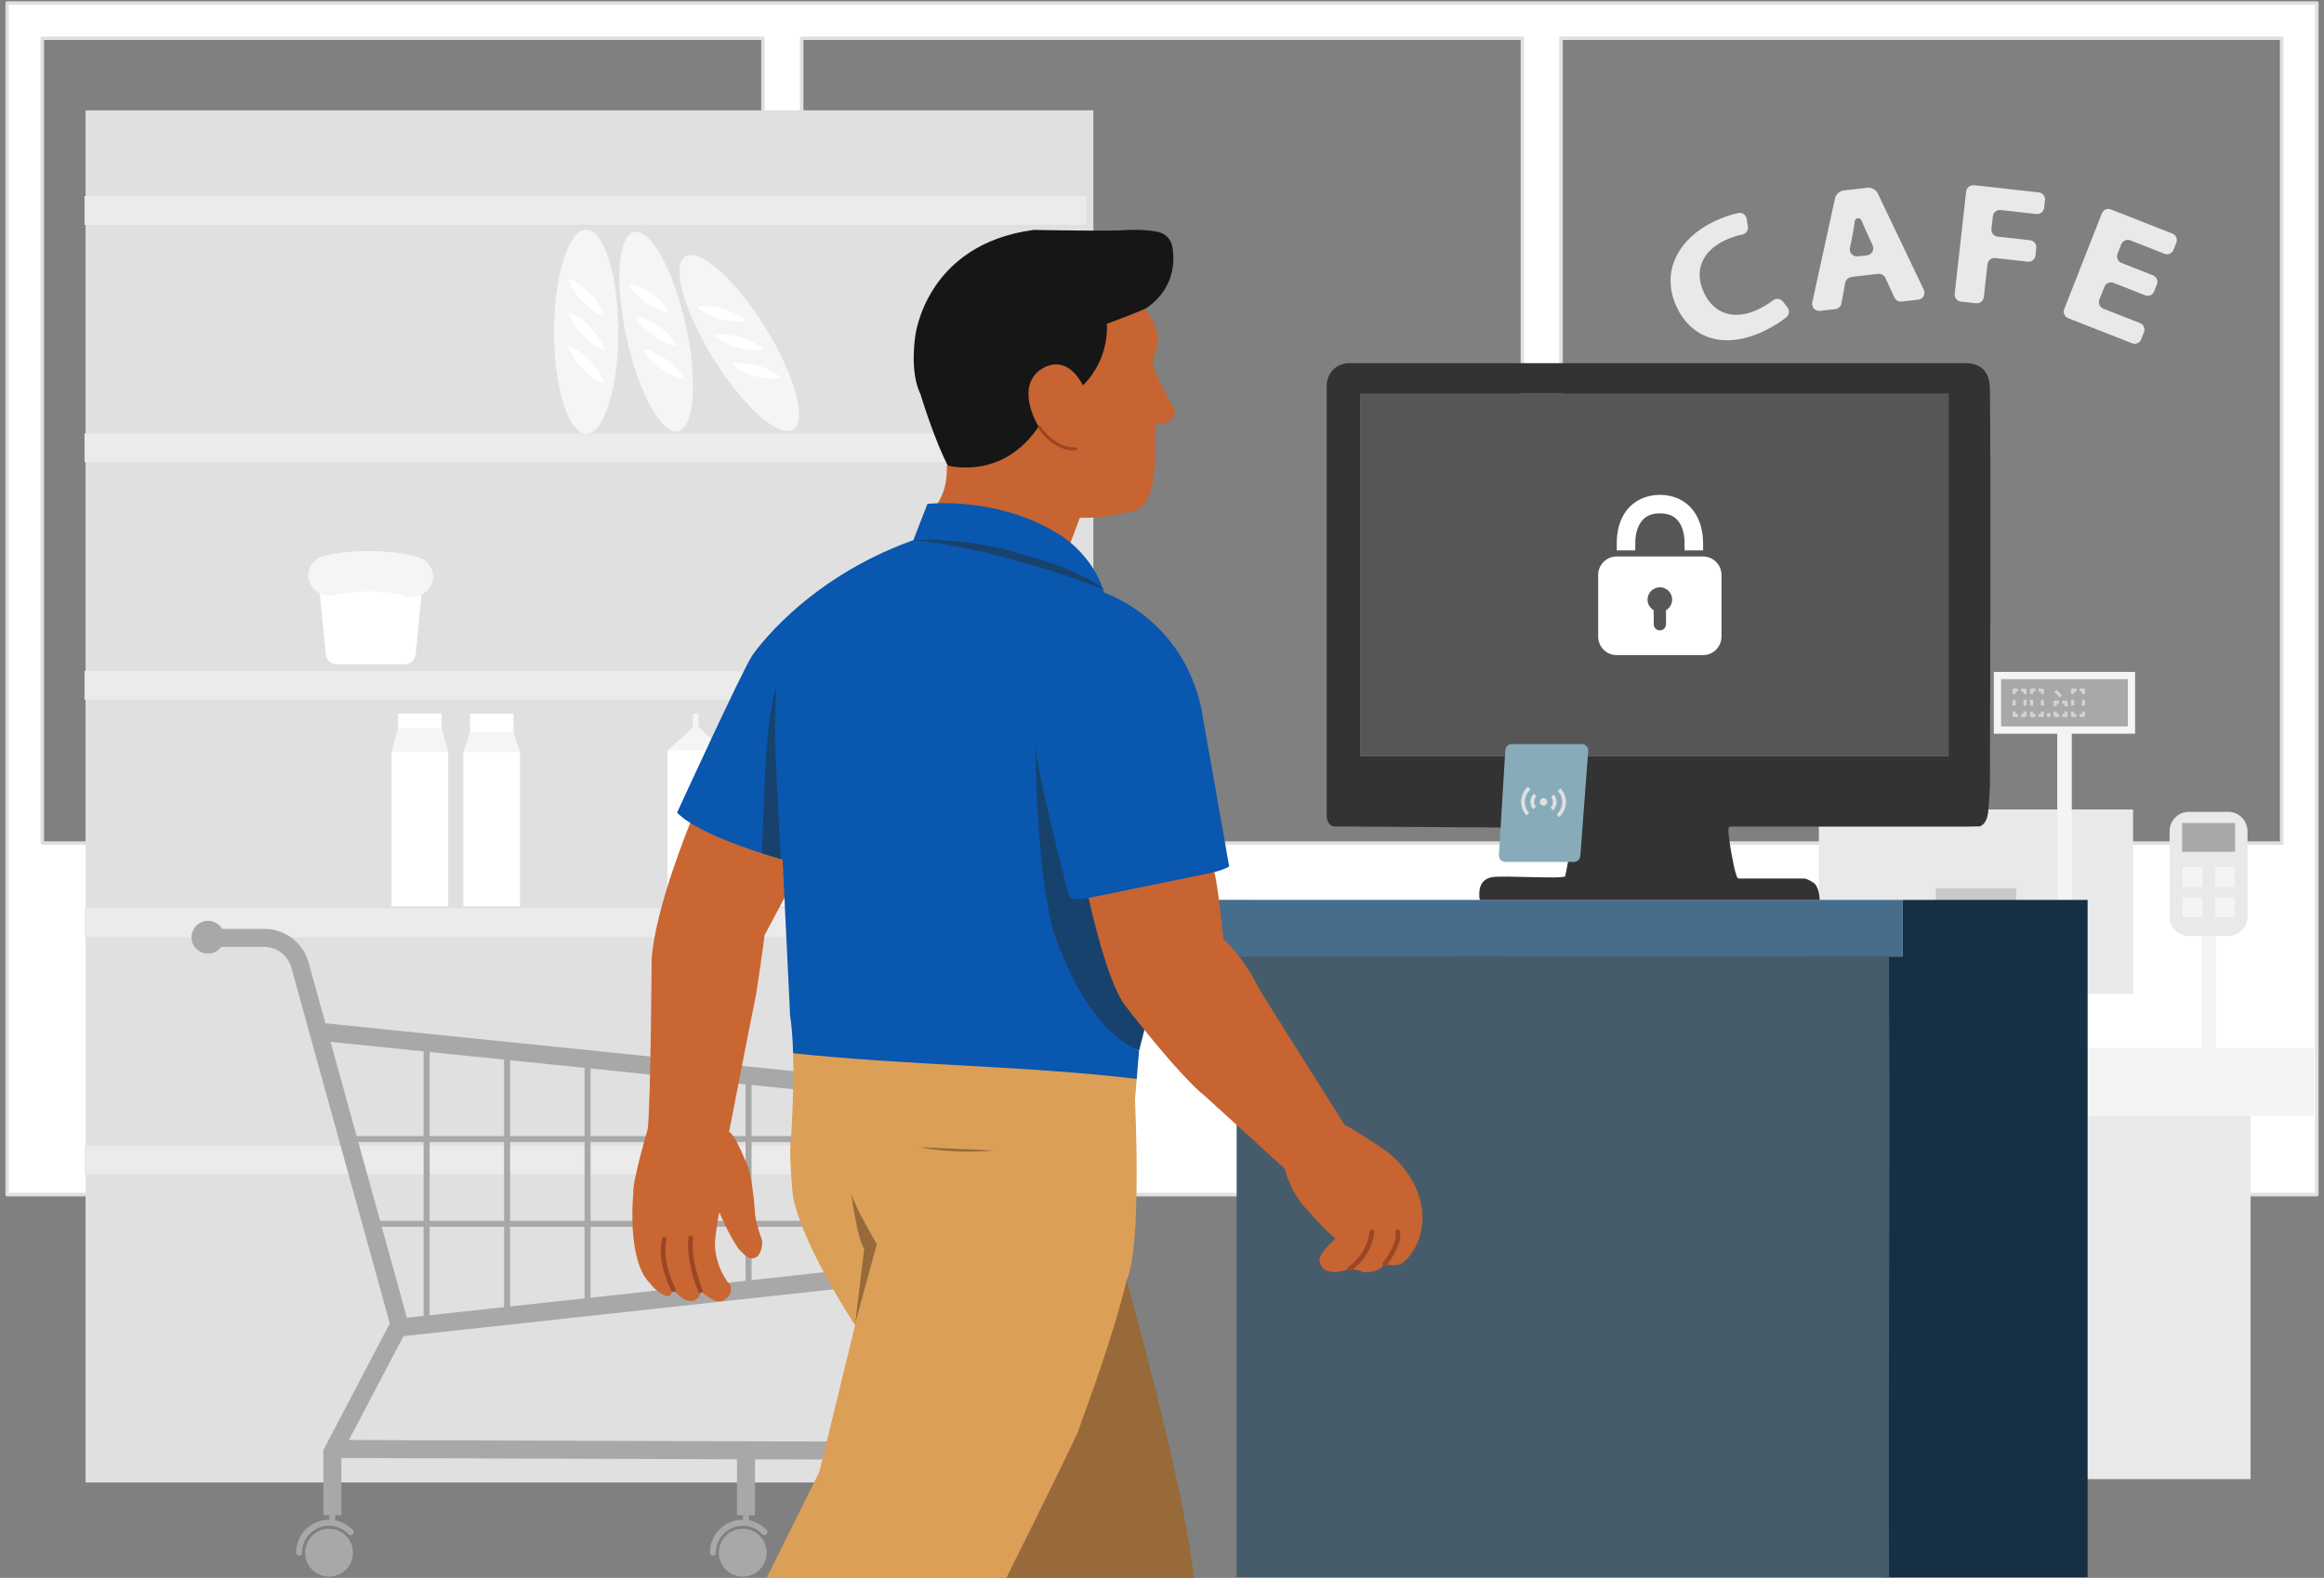 <?xml version="1.0" encoding="UTF-8"?>
<svg id="Retail_Approach" data-name="Retail Approach" xmlns="http://www.w3.org/2000/svg" viewBox="0 0 374 254">
  <rect x="0" y="0" width="374" height="254" fill="#808080" stroke="none"/>
  <defs>
    <style>
      .cls-1, .cls-2, .cls-3 {
        fill: none;
      }

      .cls-4 {
        fill: #e0e0e0;
      }

      .cls-5 {
        fill: #0957ae;
      }

      .cls-6 {
        fill: #465c6b;
      }

      .cls-7 {
        fill: #c76432;
      }

      .cls-8 {
        fill: #ebebeb;
      }

      .cls-9 {
        fill: #f4f4f4;
      }

      .cls-2 {
        stroke-width: .5px;
      }

      .cls-2, .cls-3 {
        stroke: #9c4626;
        stroke-linecap: round;
        stroke-linejoin: round;
      }

      .cls-3 {
        stroke-width: .75px;
      }

      .cls-10 {
        fill: #476d8d;
      }

      .cls-11 {
        fill: #c96632;
      }

      .cls-12 {
        fill: #c9c9c9;
      }

      .cls-13 {
        fill: #c76431;
      }

      .cls-14 {
        fill: #db9f57;
      }

      .cls-15 {
        fill: #fff;
      }

      .cls-16 {
        fill: #565656;
      }

      .cls-17 {
        fill: #986939;
      }

      .cls-18 {
        fill: #e9e9e9;
      }

      .cls-19 {
        fill: #f5f5f5;
      }

      .cls-20 {
        fill: #17426e;
      }

      .cls-21 {
        fill: #152f45;
      }

      .cls-22 {
        fill: #a8a8a8;
      }

      .cls-23 {
        fill: #333;
      }

      .cls-24 {
        fill: #d3d3d3;
      }

      .cls-25 {
        fill: #e0e0e0;
      }

      .cls-26 {
        fill: #161616;
      }

      .cls-27 {
        fill: #88abba;
      }
    </style>
  </defs>
  <g>
    <g>
      <path class="cls-15" d="M1.15.49v191.82s371.7,0,371.7,0V.49s-249.5,0-249.5,0H1.15ZM122.79,135.72H6.81V6.15h115.98v129.58ZM244.99,135.72h-115.98V6.15h115.98v129.58ZM367.19,135.72h-115.98V6.15h115.98v129.58Z"/>
      <path class="cls-25" d="M.87,192.3V.49c0-.16.13-.28.28-.28h371.7c.16,0,.28.13.28.28v191.82c0,.16-.13.28-.28.28H1.15c-.16,0-.28-.13-.28-.28ZM372.57.77H1.43s0,191.25,0,191.25h371.13s0-191.25,0-191.25ZM6.53,135.72V6.15c0-.16.13-.28.28-.28h115.98c.16,0,.28.13.28.28v129.58c0,.16-.13.28-.28.28H6.81c-.16,0-.28-.13-.28-.28ZM122.5,6.43H7.09s0,129.01,0,129.01h115.41s0-129.01,0-129.01ZM128.73,135.72V6.15c0-.16.13-.28.28-.28h115.98c.16,0,.28.13.28.28v129.58c0,.16-.13.28-.28.28h-115.98c-.16,0-.28-.13-.28-.28ZM244.71,6.43h-115.41s0,129.01,0,129.01h115.41s0-129.01,0-129.01ZM250.93,135.72V6.15c0-.16.13-.28.28-.28h115.98c.16,0,.28.13.28.28v129.58c0,.16-.13.28-.28.28h-115.98c-.16,0-.28-.13-.28-.28ZM366.91,6.43h-115.41s0,129.01,0,129.01h115.41s0-129.01,0-129.01Z"/>
    </g>
    <path class="cls-18" d="M286.94,48.56c-.37-.5-1.09-.61-1.58-.23-.77.59-1.6,1.09-2.48,1.5-3.79,1.79-7.05.7-8.65-2.68-1.79-3.79-.02-6.88,3.35-8.46,1.03-.49,1.97-.77,2.78-.92.61-.11,1.02-.68.93-1.29l-.2-1.25s0-.03,0-.05c-.12-.61-.71-1.01-1.32-.89-.99.2-2.34.61-3.84,1.32-5.73,2.7-8.81,8.08-6.08,13.86,2.29,4.85,7.4,6.94,13.94,3.86,1.59-.75,2.86-1.59,3.68-2.26.47-.38.56-1.07.2-1.55l-.72-.96Z"/>
    <path class="cls-18" d="M297.92,44.58l4.34-.49c.48-.05.95.21,1.15.65l1.46,3.15c.2.44.67.7,1.15.65l2.68-.3c.12-.01.25-.05.36-.1.56-.27.8-.94.53-1.5l-7.38-15.46c-.31-.65-1-1.03-1.72-.95l-3.73.42c-.72.08-1.31.61-1.46,1.32l-3.65,16.7c-.03.12-.03.24-.02.37.07.62.63,1.06,1.25,1l2.48-.28c.49-.06.89-.43.98-.92l.61-3.32c.09-.49.49-.86.98-.92ZM298.95,41.26c-.12.01-.23,0-.35-.01-.61-.12-1.01-.72-.89-1.33l.52-2.6c.09-.57.18-1.13.25-1.7.08-.57.85-.67,1.08-.15l.71,1.63,1.1,2.41c.05.11.08.22.09.34.07.62-.38,1.18-1,1.25l-1.52.17Z"/>
    <path class="cls-18" d="M317.66,29.84c-.62-.07-1.18.38-1.25,1l-1.84,16.46s0,0,0,0c-.07.62.38,1.18,1,1.25l2.44.27h0c.62.07,1.18-.38,1.25-1l.59-5.28s0,0,0,0c.07-.62.63-1.07,1.25-1l5.22.58h0c.62.07,1.18-.38,1.25-1l.13-1.2s0,0,0,0c.07-.62-.38-1.18-1-1.25l-5.22-.58s0,0,0,0c-.62-.07-1.07-.63-1-1.25l.23-2.03s0,0,0,0c.07-.62.63-1.07,1.25-1l5.75.64s0,0,0,0c.62.07,1.18-.38,1.25-1l.14-1.23s0,0,0,0c.07-.62-.38-1.18-1-1.25l-10.43-1.16s0,0,0,0Z"/>
    <path class="cls-18" d="M345.21,47.54c.58.23,1.24-.06,1.46-.64l.44-1.12s0,0,0,0c.23-.58-.06-1.23-.64-1.46l-5.06-1.99c-.58-.23-.87-.88-.64-1.46l.6-1.54c.23-.58.88-.86,1.46-.64l5.5,2.16s0,0,0,0c.58.23,1.23-.06,1.46-.64l.45-1.15s0,0,0,0c.23-.58-.06-1.23-.64-1.46l-9.89-3.89s0,0,0,0c-.58-.23-1.23.06-1.46.64l-6.06,15.41s0,0,0,0c-.23.58.06,1.23.64,1.46l10.29,4.04s0,0,0,0c.58.23,1.23-.06,1.46-.64l.45-1.15s0,0,0,0c.23-.58-.06-1.23-.64-1.46l-5.9-2.32c-.58-.23-.87-.88-.64-1.46l.81-2.06c.23-.58.88-.86,1.46-.64l5.06,1.99s0,0,0,0Z"/>
    <g>
      <g>
        <path class="cls-9" d="M356.59,175.38h-2.32v-30.37h2.32v30.37Z"/>
        <path class="cls-18" d="M349.15,147.55v-13.73c0-1.73,1.39-3.13,3.09-3.13h6.36s0,0,0,0c1.71,0,3.09,1.4,3.09,3.13v13.73s0,0,0,0c0,1.73-1.39,3.13-3.09,3.13h-6.36c-1.71,0-3.09-1.4-3.09-3.13Z"/>
        <path class="cls-22" d="M359.69,137.12h-8.53v-4.64h8.53v4.64Z"/>
        <path class="cls-9" d="M359.66,142.76h-3.18v-3.21h3.18v3.21ZM354.42,142.76h-3.18v-3.21h3.18v3.21ZM359.66,147.65h-3.18v-3.21h3.18v3.21ZM354.42,147.65h-3.18v-3.21h3.18v3.21Z"/>
      </g>
      <g>
        <path class="cls-18" d="M343.27,159.97h-50.56v-29.66h50.56v29.66Z"/>
        <path class="cls-12" d="M324.45,172.64h-12.91v-29.66h12.91v29.66Z"/>
      </g>
      <g>
        <path class="cls-18" d="M362.19,238.1h-157.23v-65.09h157.23v65.09Z"/>
        <path class="cls-9" d="M372.4,179.66h-157.16v-10.94h157.16v10.94Z"/>
      </g>
      <g>
        <path class="cls-9" d="M333.41,168.91h-2.34v-55.62h2.34v55.62Z"/>
        <path class="cls-22" d="M343.02,117.53h-21.56v-8.78h21.56v8.78Z"/>
        <path class="cls-9" d="M320.87,108.16h22.73v9.95h-22.73v-9.95ZM342.43,109.33h-20.39s0,7.61,0,7.61h20.39s0-7.61,0-7.61Z"/>
        <g>
          <path class="cls-24" d="M333.54,115.42c-.14,0-.25-.11-.25-.25v-.63h.5v.38s.37,0,.37,0v.5h-.62s0,0,0,0ZM334.66,115.42v-.5h.37s0-.38,0-.38h.5v.63c0,.14-.11.25-.25.25h-.62s0,0,0,0ZM335.54,113.59h-.5v-.95h.5v.95ZM335.04,111.7v-.37s-.37,0-.37,0v-.5h.62c.14,0,.25.11.25.25v.63h-.5s0,0,0,0ZM333.29,111.7v-.63c0-.14.11-.25.25-.25h.62v.5h-.37s0,.38,0,.38h-.5s0,0,0,0ZM333.79,113.59h-.5v-.95h.5v.95ZM330.49,115.17v-.63h.5v.38s.37,0,.37,0v.5h-.62c-.14,0-.25-.11-.25-.25ZM331.87,115.42v-.5h.37s0-.38,0-.38h.5v.63c0,.14-.11.25-.25.25h-.62s0,0,0,0ZM332.24,113.66v-.37s-.37,0-.37,0v-.5h.62c.14,0,.25.11.25.25v.63h-.5s0,0,0,0ZM330.49,113.66v-.63c0-.14.11-.25.25-.25h.62v.5h-.37s0,.38,0,.38h-.5s0,0,0,0ZM326.69,115.17v-.63h.5v.38s.37,0,.37,0v.5h-.62c-.14,0-.25-.11-.25-.25ZM328.06,115.42v-.5h.37s0-.38,0-.38h.5v.63c0,.14-.11.25-.25.25h-.62s0,0,0,0ZM328.94,113.59h-.5v-.95h.5v.95ZM328.44,111.7v-.37s-.37,0-.37,0v-.5h.62c.14,0,.25.11.25.25v.63h-.5s0,0,0,0ZM326.69,111.7v-.63c0-.14.11-.25.25-.25h.62v.5h-.37s0,.38,0,.38h-.5s0,0,0,0ZM327.19,113.59h-.5v-.95h.5v.95ZM323.89,115.17v-.63h.5v.38s.37,0,.37,0v.5h-.62c-.14,0-.25-.11-.25-.25ZM325.26,115.42v-.5h.37s0-.38,0-.38h.5v.63c0,.14-.11.25-.25.25h-.62s0,0,0,0ZM326.14,113.59h-.5v-.95h.5v.95ZM325.64,111.7v-.37s-.37,0-.37,0v-.5h.62c.14,0,.25.11.25.25v.63h-.5s0,0,0,0ZM323.89,111.7v-.63c0-.14.11-.25.25-.25h.62v.5h-.37s0,.38,0,.38h-.5s0,0,0,0ZM324.39,113.59h-.5v-.95h.5v.95Z"/>
          <circle class="cls-24" cx="329.68" cy="115.11" r=".34"/>
          <path class="cls-24" d="M332.25,113h.5v.72h-.5v-.72ZM330.6,111.39l.35-.35.88.88-.35.35-.88-.88Z"/>
        </g>
      </g>
    </g>
    <g>
      <g>
        <path class="cls-25" d="M175.96,238.65H13.77V17.76h162.19v220.89Z"/>
        <path class="cls-8" d="M174.86,36.19H13.6v-4.63h161.25v4.63ZM174.86,74.4H13.6v-4.63h161.25v4.63ZM174.86,112.62H13.6v-4.63h161.25v4.63ZM174.86,150.83H13.6v-4.63h161.25v4.63ZM174.86,189.05H13.6v-4.63h161.25v4.63Z"/>
      </g>
      <g>
        <path class="cls-15" d="M130.09,117.26l-3.45.37-3.54-.37v-2.4h7v2.4ZM131.15,145.89h-9.13v-24.86s4.57-.37,4.57-.37l4.56.37v24.86Z"/>
        <path class="cls-19" d="M130.09,117.26h-7s-1.06,3.77-1.06,3.77h9.13s-1.06-3.77-1.06-3.77Z"/>
      </g>
      <g>
        <path class="cls-19" d="M107.42,120.83l4.09.76,5.03-.76-4.12-3.79v-1.93s0,0,0,0c0-.13-.1-.23-.21-.23h-.48s0,0,0,0c-.12,0-.21.1-.21.23v1.98s-4.1,3.74-4.1,3.74Z"/>
        <path class="cls-15" d="M116.55,145.92h-9.13v-25.09h9.13v25.09Z"/>
      </g>
      <g>
        <path class="cls-15" d="M82.63,117.92l-3.45.37-3.54-.37v-3.04h7v3.04ZM83.69,145.92h-9.13v-24.86s4.57-.37,4.57-.37l4.56.37v24.86Z"/>
        <path class="cls-19" d="M82.63,117.92h-7s-1.06,3.14-1.06,3.14h9.13s-1.06-3.14-1.06-3.14Z"/>
      </g>
      <g>
        <path class="cls-15" d="M71.06,117.26l-3.45.37-3.54-.37v-2.4h7v2.4ZM72.13,145.89h-9.13v-24.86s4.57-.37,4.57-.37l4.56.37v24.86Z"/>
        <path class="cls-19" d="M71.06,117.26h-7s-1.06,3.77-1.06,3.77h9.13s-1.06-3.77-1.06-3.77Z"/>
      </g>
      <g>
        <ellipse class="cls-19" cx="94.34" cy="53.4" rx="5.17" ry="16.43"/>
        <path class="cls-15" d="M91.78,44.96c.31.13.61.28.9.45.71.41,1.54,1.06,2.28,1.82.73.76,1.36,1.62,1.76,2.36.2.37.34.69.43.93.09.24.13.39.13.39,0,0-.15-.04-.37-.13-.23-.09-.55-.24-.9-.44-.71-.41-1.54-1.06-2.27-1.82s-1.36-1.63-1.75-2.36c-.2-.37-.34-.69-.43-.93-.09-.24-.13-.39-.13-.39,0,0,.15.04.37.13ZM91.78,50.37c.31.13.61.28.9.45.71.41,1.54,1.06,2.28,1.82.73.76,1.36,1.62,1.76,2.36.2.37.34.69.43.93.09.24.13.39.13.39,0,0-.15-.04-.37-.13-.23-.09-.55-.24-.9-.44-.71-.41-1.54-1.06-2.27-1.82s-1.36-1.63-1.75-2.36c-.2-.37-.34-.69-.43-.93-.09-.24-.13-.39-.13-.39,0,0,.15.04.37.13ZM91.78,55.79c.31.13.61.28.9.45.71.41,1.54,1.06,2.28,1.82.73.76,1.36,1.62,1.76,2.36.2.37.34.69.43.93.09.24.13.39.13.39,0,0-.15-.04-.37-.13-.23-.09-.55-.24-.9-.44-.71-.41-1.54-1.06-2.27-1.82-.73-.76-1.36-1.63-1.75-2.36-.2-.37-.34-.69-.43-.93-.09-.24-.13-.39-.13-.39,0,0,.15.04.37.13Z"/>
      </g>
      <g>
        <path class="cls-15" d="M52.43,105.34l-1.26-12.71h16.98s-1.26,12.71-1.26,12.71c-.09.91-.88,1.61-1.82,1.61h-10.82c-.94,0-1.73-.69-1.82-1.61Z"/>
        <path class="cls-19" d="M65.37,95.94c-1.59-.47-3.81-.74-6.09-.74-2.01,0-3.96.21-5.51.59-1.79.43-3.6-.62-4.05-2.36-.45-1.74.63-3.51,2.42-3.96,2.09-.51,4.56-.78,7.14-.78,2.95,0,5.81.36,8.04,1.02,1.41.42,2.38,1.68,2.37,3.12,0,1.8-1.5,3.25-3.35,3.25-.33,0-.66-.05-.98-.14Z"/>
      </g>
      <g>
        <ellipse class="cls-19" cx="105.6" cy="53.4" rx="4.87" ry="16.43" transform="translate(-9.02 23.98) rotate(-12.43)"/>
        <path class="cls-15" d="M101.43,45.68c.31.06.62.15.92.25.74.25,1.65.72,2.48,1.31.84.59,1.6,1.31,2.12,1.95.26.32.46.61.59.82.13.21.2.35.2.35,0,0-.14,0-.37-.05-.23-.04-.55-.13-.92-.25-.74-.25-1.65-.72-2.48-1.32s-1.6-1.31-2.12-1.95c-.26-.32-.46-.61-.6-.82-.14-.21-.2-.35-.2-.35,0,0,.14,0,.37.06ZM102.6,50.96c.31.06.62.15.92.25.74.25,1.65.72,2.48,1.31.84.59,1.6,1.31,2.12,1.95.26.32.46.61.59.82.13.21.2.35.2.35,0,0-.14,0-.37-.05-.23-.04-.55-.13-.92-.25-.74-.25-1.65-.72-2.48-1.32s-1.6-1.31-2.12-1.95c-.26-.32-.46-.61-.6-.82-.14-.21-.2-.35-.2-.35,0,0,.14,0,.37.06ZM103.76,56.25c.31.06.62.15.92.25.74.25,1.65.72,2.48,1.31.84.59,1.6,1.31,2.12,1.95.26.32.46.61.59.82.13.21.2.35.2.35,0,0-.14,0-.37-.05-.23-.04-.55-.13-.92-.25-.74-.25-1.65-.72-2.48-1.32-.84-.59-1.6-1.31-2.12-1.95-.26-.32-.46-.61-.6-.82-.14-.21-.2-.35-.2-.35,0,0,.14,0,.37.06Z"/>
      </g>
      <g>
        <ellipse class="cls-19" cx="118.98" cy="55.22" rx="4.87" ry="16.43" transform="translate(-11.21 71.26) rotate(-31.92)"/>
        <path class="cls-15" d="M112.48,49.33c.31-.04.63-.07.95-.07.78,0,1.79.13,2.78.41.99.28,1.95.7,2.65,1.13.35.21.64.42.84.58.2.16.31.27.31.27,0,0-.14.04-.37.07-.23.04-.56.07-.95.07-.78,0-1.79-.13-2.78-.41s-1.95-.7-2.65-1.13c-.35-.21-.64-.42-.84-.58-.2-.16-.31-.26-.31-.26,0,0,.14-.04.37-.07ZM115.34,53.93c.31-.04.63-.07.95-.07.78,0,1.79.13,2.78.41.99.28,1.95.7,2.65,1.13.35.21.64.42.84.58.2.16.31.27.31.27,0,0-.14.04-.37.07-.23.04-.56.07-.95.07-.78,0-1.79-.13-2.78-.41s-1.95-.7-2.65-1.13c-.35-.21-.64-.42-.84-.58-.2-.16-.31-.26-.31-.26,0,0,.14-.04.37-.07ZM118.2,58.52c.31-.04.63-.07.95-.07.78,0,1.79.13,2.78.41.99.28,1.95.7,2.65,1.13.35.21.64.42.84.58.2.16.31.27.31.27,0,0-.14.04-.37.07-.23.04-.56.07-.95.07-.78,0-1.79-.13-2.78-.41-.99-.28-1.95-.7-2.65-1.13-.35-.21-.64-.42-.84-.58-.2-.16-.31-.26-.31-.26,0,0,.14-.04.37-.07Z"/>
      </g>
    </g>
    <g>
      <g>
        <path class="cls-22" d="M54.94,234.13l10.89-20.76-16.17-58.43c-.88-3.19-3.8-5.41-7.11-5.41h-7.83s0,2.9,0,2.9h7.83c2.01,0,3.78,1.35,4.32,3.29l15.86,57.32-10.69,20.38v10.5s2.9,0,2.9,0v-9.79Z"/>
        <path class="cls-22" d="M134.95,176.08c.74,0,1.37-.56,1.44-1.3.08-.8-.5-1.51-1.3-1.59l-83.71-8.57c-.8-.08-1.51.5-1.59,1.29-.08.8.5,1.51,1.29,1.59l83.71,8.57c.05,0,.1,0,.15,0h0ZM64.44,215.15l70.67-7.71c.8-.09,1.37-.8,1.28-1.6-.09-.79-.8-1.37-1.6-1.28l-70.67,7.71c-.74.08-1.3.7-1.29,1.44,0,.8.65,1.45,1.45,1.45.05,0,.11,0,.16,0ZM134.95,234.96c.8,0,1.45-.65,1.45-1.45,0-.8-.65-1.45-1.45-1.45l-80.69-.26h0c-.8,0-1.45.65-1.45,1.45,0,.8.65,1.45,1.45,1.45l80.69.26h0Z"/>
        <path class="cls-22" d="M118.6,243.92h2.9s0-10.92,0-10.92h-2.9s0,10.92,0,10.92ZM132.93,206.26h.97s0-32.14,0-32.14h-.97s0,32.14,0,32.14ZM119.98,207.29h.97s0-34.97,0-34.97h-.97s0,34.97,0,34.97ZM107.03,209.94h.97s0-38.53,0-38.53h-.97s0,38.53,0,38.53ZM94.07,209.94h.97s0-38.53,0-38.53h-.97s0,38.53,0,38.53ZM81.12,211.71h.97s0-42.77,0-42.77h-.97s0,42.77,0,42.77ZM68.17,214.03h.97s0-46.72,0-46.72h-.97s0,46.72,0,46.72Z"/>
      </g>
      <circle class="cls-22" cx="33.47" cy="150.87" r="2.64"/>
      <path class="cls-22" d="M119.57,244.73h.97s0-11.73,0-11.73h-.97s0,11.73,0,11.73ZM52.98,244.73h.97s0-11.73,0-11.73h-.97s0,11.73,0,11.73ZM135.78,183.36c0-.27-.22-.48-.48-.48H56.26c-.27,0-.48.22-.48.48,0,.27.22.48.48.48h79.04c.27,0,.48-.22.48-.48ZM135.78,197c0-.27-.22-.48-.48-.48H60.02c-.27,0-.48.22-.48.48s.22.48.48.48h75.28c.27,0,.48-.22.48-.48Z"/>
      <circle class="cls-22" cx="119.53" cy="249.94" r="3.85"/>
      <path class="cls-22" d="M114.73,250.42h0c.27,0,.48-.22.48-.48,0-2.39,1.94-4.33,4.32-4.33,1.2,0,2.34.49,3.16,1.37.18.18.47.19.66.02.2-.18.22-.48.05-.68-1-1.07-2.41-1.68-3.86-1.68-2.92,0-5.29,2.37-5.29,5.29,0,.27.22.48.48.48h0Z"/>
      <circle class="cls-22" cx="52.95" cy="249.94" r="3.85"/>
      <path class="cls-22" d="M48.14,250.42c.27,0,.48-.22.48-.48,0-2.39,1.94-4.33,4.32-4.33,1.2,0,2.34.49,3.16,1.37.18.18.47.19.66.02.2-.18.22-.48.05-.68-1-1.07-2.41-1.68-3.86-1.68-2.92,0-5.29,2.37-5.29,5.29,0,.27.22.48.48.48h0Z"/>
    </g>
  </g>
  <g>
    <path class="cls-21" d="M335.96,144.86v109.03h-32.96c-.15-31.21.2-62.44.01-93.66,0-.55,0,.24,0,0,0-.03,0-1.94,0-1.94v-4.32s3.2,0,3.2,0v-9.11c9.91.03,19.84-.02,29.75,0Z"/>
    <g>
      <path class="cls-1" d="M228.27,153.96h25.33c-6.03,0-11.7,0-16.34-.01-3,0-5.99,0-8.99.01Z"/>
      <path class="cls-1" d="M269.92,153.96h34.08-3.82s-14.24,0-30.26,0Z"/>
      <path class="cls-6" d="M199.01,152.97v100.91h104.99c-.15-31.21.2-62.44.01-93.66,0,0,0-7.01-.01-7.25h-34.08c-5.4,0-11,0-16.32,0h-25.33c-7.98.02-15.95.07-23.93,0"/>
      <path class="cls-10" d="M228.27,153.96c2.99,0,5.99-.02,8.99-.01,4.64,0,10.31,0,16.34.01,5.33,0,10.93,0,16.32,0,16.02,0,30.26-.01,30.26-.01h3.82s2.21.02,2.21.02v-9.11s-12.92,0-12.92,0h-.75s-54.3,0-54.3,0h-.63s-34.42,0-34.42,0l-13.8-.02c.06.11-1.8.47-1.66.73,1.53,2.81,5.2,5.55,6.68,8.39,0,0,0,0,0,0,7.98.06,25.87.01,33.85,0Z"/>
    </g>
    <path class="cls-23" d="M278.42,133.05c-.41.06-.25,1.02-.22,1.32.14,1.51.74,5.05,1.2,6.43.08.24.13.47.37.62h10.57c.47,0,1.51.61,1.84.98h0c.44.67.63,1.57.66,2.47h-54.61c-.24-.04-.17-1.2-.14-1.48.14-1.25.84-2,2.11-2.2,1.83-.28,11.02.34,11.68-.12.3-1.33.54-2.73.72-4.08.16-1.14.17-2.33.49-3.45v-.25l-37.86-.25h-.66c-.74-.19-1.04-1.02-1.07-1.49v-2.07s0-67.45,0-67.45c.06-2.03,1.52-3.51,3.57-3.57h99.6c2.62.23,3.55,1.8,3.57,4.31.17,17.95.03,45.87,0,63.76h0c-.04,1.02-.2,3.56-.31,4.37-.24,1.74-1.11,2.02-1.31,2.13l-1.7.03h-38.49M218.92,63.4v58.33h94.66v-58.33h-94.66Z"/>
    <polygon class="cls-16" points="313.34 63.4 313.09 63.4 291.45 63.4 291.21 63.4 219.17 63.4 218.92 63.4 218.92 121.72 219.17 121.72 313.58 121.72 313.58 63.4 313.34 63.4"/>
    <path class="cls-15" d="M267.12,79.66c-2.19,0-4.09.91-5.27,2.39s-1.67,3.39-1.67,5.46v1.09h2.98v-1.09c0-1.57.39-2.8,1.02-3.6.64-.8,1.5-1.27,2.95-1.27s2.31.45,2.95,1.24c.64.79,1.02,2.04,1.02,3.63v1.09h2.98v-1.09c0-2.08-.52-4.01-1.71-5.49s-3.05-2.36-5.24-2.36ZM260.17,89.58c-1.64,0-2.98,1.33-2.98,2.98v9.92c0,1.64,1.33,2.98,2.98,2.98h13.89c1.64,0,2.98-1.33,2.98-2.98v-9.92c0-1.64-1.33-2.98-2.98-2.98h-13.89ZM267.12,94.54c1.1,0,1.98.89,1.98,1.98,0,.73-.4,1.36-.99,1.71v2.26c0,.55-.45.99-.99.99s-.99-.45-.99-.99v-2.26c-.59-.34-.99-.97-.99-1.71,0-1.1.89-1.98,1.98-1.98Z"/>
    <g>
      <path class="cls-27" d="M242.25,120.76l-1.03,16.89c-.04.6.44,1.1,1.04,1.1h11.02c.54,0,1-.42,1.04-.96l1.27-16.89c.05-.6-.43-1.12-1.04-1.12h-11.26c-.55,0-1.01.43-1.04.98Z"/>
      <path class="cls-4" d="M245.88,126.65c-1.34,1.21-1.45,3.28-.23,4.62l.44-.41c-1-1.11-.92-2.76.19-3.76l-.4-.45ZM251.15,126.92l-.44.41c1,1.07.92,2.76-.19,3.76l.4.45c1.35-1.22,1.46-3.3.23-4.62ZM246.87,127.75c-.72.65-.78,1.8-.13,2.52l.44-.41c-.43-.47-.39-1.24.08-1.66l-.4-.45ZM250.05,127.91l-.44.41c.43.47.39,1.24-.08,1.66l.4.45c.72-.65.78-1.8.13-2.52ZM248.43,128.49c-.33-.02-.61.24-.63.57s.24.61.57.63.61-.24.63-.57-.24-.61-.57-.63Z"/>
    </g>
  </g>
  <g>
    <g>
      <path class="cls-26" d="M178.44,52.26c10.6-2.82,10.75-9.51,10.24-12.49-.2-1.18-1.08-2.15-2.24-2.42-2.05-.47-4.93-.34-4.93-.34-1.67.26-15.15,0-15.15,0-17.46,2.31-19.07,17.11-19.07,17.11,0,0-.94,5.75.84,9.32,0,0,2.28,7.63,4.66,12,0,0,11.18,1.75,15.15-6.48l7.14-6.54s3.77-3.52,3.37-10.16"/>
      <path class="cls-13" d="M184.37,49.69l1.1,1.93s1.09,1.59.79,3.97l-.69,2.18s-.19,1.59.75,2.97c0,0,1.62,3.57,2.39,4.54.27.34.4.79.32,1.21-.06.29-.19.61-.47.94-.55.65-1.42.93-2.26.87l-.43-.03v4.46s.4,8.13-3.07,9.42c0,0-5.06,1.39-9.02,1.19l-1.78,4.76-22.11-5.95s2.68-1.98,2.48-7.24c0,0,8.92,2.58,14.77-6.25,0,0-3.67-5.85,0-8.92,0,0,3.97-3.57,7.14,2.28,0,0,4.14-3.65,3.84-9.89l3.66-1.39,2.6-1.06Z"/>
      <path class="cls-2" d="M167.29,68.83s2.49,3.72,5.84,3.42"/>
    </g>
    <g>
      <path class="cls-20" d="M166.48,119.5s-7.31,27.23-4.57,33.88c0,0,8.68,8.53,13.96,13.6,0,0,5.01,1.32,7.45,2.13l1.94-7.61-18.78-42Z"/>
      <path class="cls-7" d="M174.73,142.41s3.03,15.14,6.34,19.46c0,0,8.5,11.1,12.83,14.56l12.83,11.68s.86,3.75,3.6,6.63c0,0,3.46,3.89,4.61,4.61,0,0-2.99,2.62-2.56,3.82,0,0,.43,2.76,4.82,1.06,0,0,1.63.19,2.13.55,0,0,2.48.3,3.54-1.33,0,0,1.7.57,2.76-.07,0,0,3.68-2.62,3.26-8.29,0,0-.21-5.6-5.88-9.85,0,0-5.95-4.04-6.59-4.11,0,0-13.6-21.53-13.95-22.24,0,0-2.2-4.68-5.6-7.72,0,0-.99-10.34-1.7-11.55l-20.44,2.78Z"/>
      <path class="cls-11" d="M111.13,132.35s-5.78,13.96-6.26,22.15c0,0-.16,23.75-.64,27.28,0,0-2.52,8.58-2.31,10.33,0,0-1.12,10.66,2.66,14.44,0,0,1.47,2.03,3.01,2.1,0,0,.35-.07.77-1.05,0,0,1.47,2.03,3.08,1.82,0,0,1.33-.21,1.26-1.68,0,0,1.96,2.06,3.51,1.7,0,0,1.89-.79,1.33-2.54,0,0-2.04-2.04-2.47-6-.04-.4-.03-.8.01-1.19.14-1.29.49-4.24.71-4.52,0,0,1.28,3.22,3.01,5.75,0,0,.73.93,1.55,1.44.61.38,1.4.18,1.79-.43.3-.48.58-1.22.51-2.28,0,0-1.19-3.01-1.19-4.91,0,0-.42-6.31-1.54-7.99,0,0-1.61-4.07-2.59-4.56,0,0,3.72-19.21,4.35-22.15,0,0,1.33-8.69,1.33-9.46l4.56-8.55.42-5.96-16.87-3.75Z"/>
      <path class="cls-14" d="M127.64,169.54c.17,6.36-.33,13.51-.33,13.51-.45,2.27.3,9.54.3,9.54,1.51,7.88,10,20.75,10,20.75l-5.76,23.63-8.48,17.03h38.62l19.13-2.73.17-45.16c2.54-5.27,1.36-29.08,1.36-29.08l.3-3.58c-18.19-2.15-37.14-6.75-55.32-3.9Z"/>
      <path class="cls-5" d="M174.76,144.64l19.76-4.05c2.64-.56,3.29-1.13,3.29-1.13l-4.52-25.6c-3.2-14.49-15.62-18.45-15.62-18.45-1.69-6.02-6.96-9.22-6.96-9.22-9.98-6.4-21.46-5.08-21.46-5.08l-2.26,5.84c-17.88,6.4-25.98,18.64-25.98,18.64-1.69,2.64-12.05,25.22-12.05,25.22,3.77,3.95,16.98,7.56,16.98,7.56l1.21,25.14c.27,1.69.42,3.81.48,6.03,18.61,2,37.11,1.98,55.3,4.13l.38-4.55c-9.04-3.58-13.84-19.39-13.84-19.39-2.82-10.54-2.82-29.74-2.82-29.74.09,3.95,5.36,24.19,5.36,24.19.56.94,2.73.47,2.73.47Z"/>
      <path class="cls-20" d="M122.61,137.35l3.05.94s-.93-17.14-.93-19.27c0,0-.05-7.85.33-9.1,0,0-1.47,3.98-1.96,15.04l-.49,12.39Z"/>
      <path class="cls-20" d="M146.96,86.92s9.04-.53,17.72,2.4c0,0,8.82,2.14,13.09,5.61,0,0-16.29-6.54-30.81-8.01Z"/>
      <path class="cls-17" d="M148,184.67s5.27,1.16,11.88.52"/>
      <path class="cls-17" d="M136.99,192.21s1.04,7.53,2.09,8.81l-1.45,11.99,3.48-12.75s-3.36-5.62-4.11-8.05Z"/>
      <path class="cls-17" d="M181.3,206.1s9.23,32.69,10.83,47.9c1.6,15.21,0,0,0,0h-30.17s8.99-18.01,11.53-23.52l.42-1.24c1.13-3.15,5.33-14.4,7.39-23.14Z"/>
    </g>
    <path class="cls-3" d="M217.2,204.23s3.11-1.88,3.58-5.95"/>
    <path class="cls-3" d="M222.87,203.45s2.49-3.1,2.06-5.17"/>
    <path class="cls-3" d="M112.72,207.75s-1.99-4.51-1.56-8.51"/>
    <path class="cls-3" d="M108.37,207.61s-2.34-4.46-1.47-8.11"/>
  </g>
</svg>